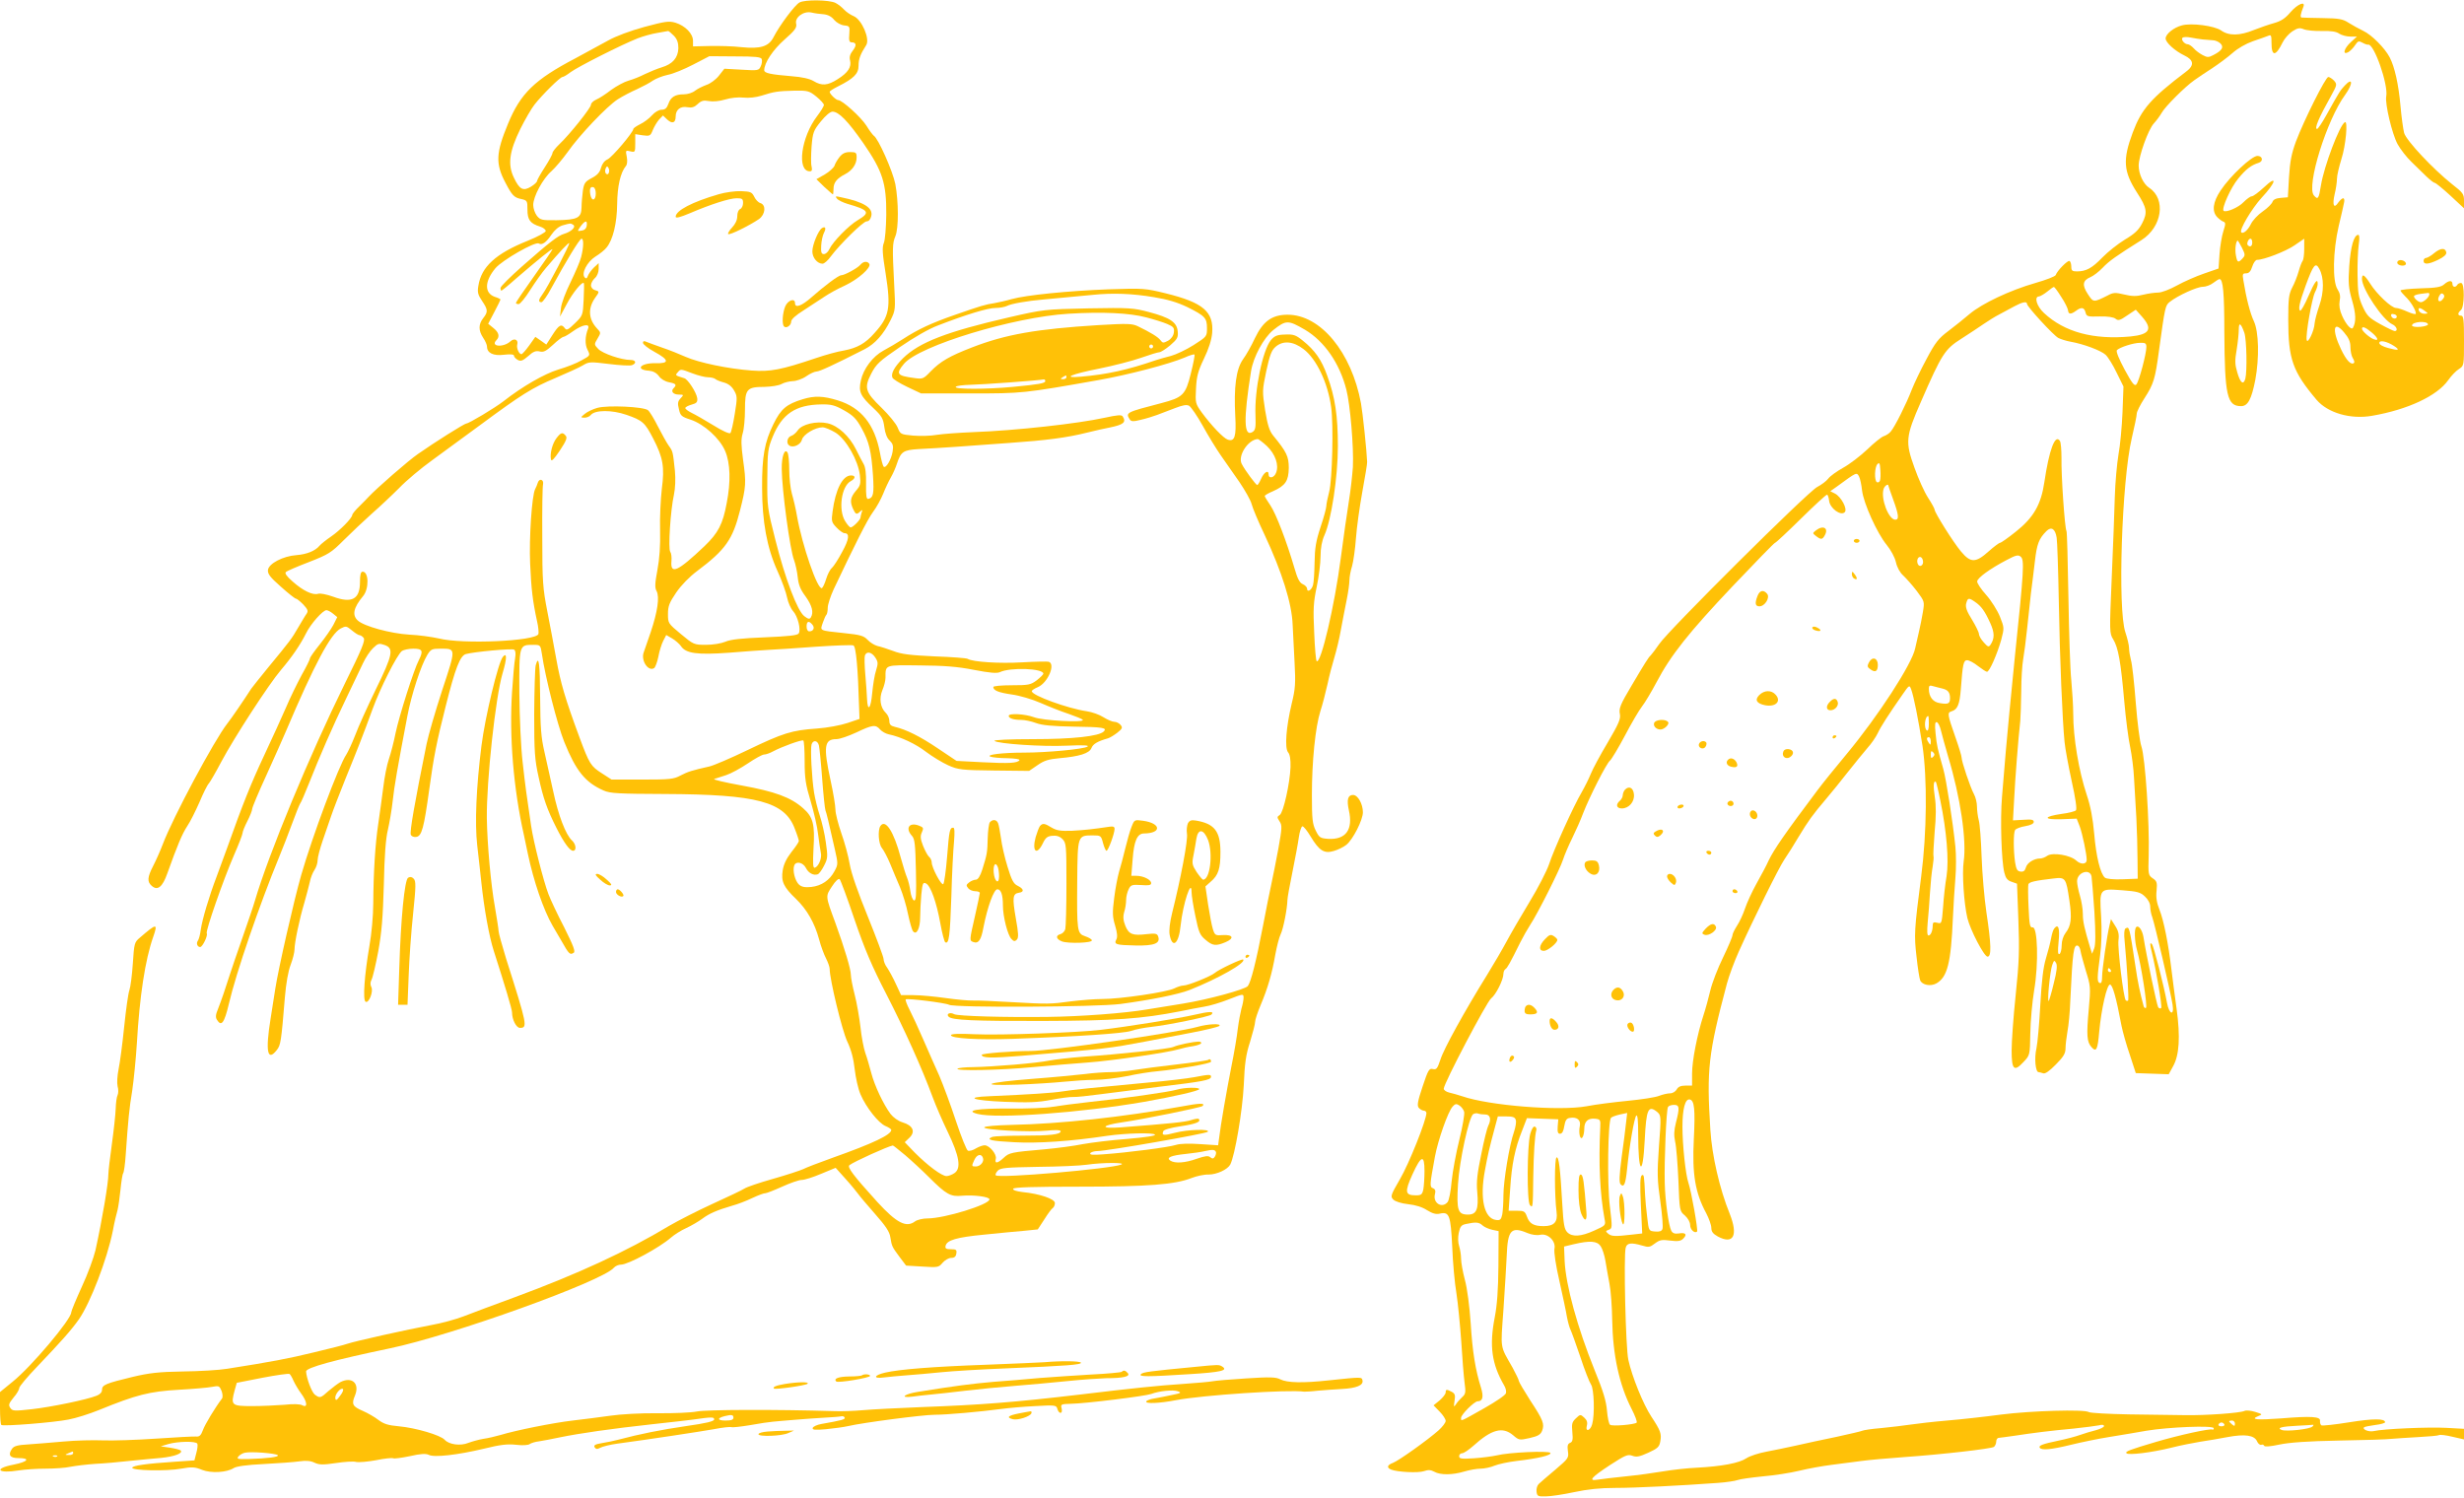 <?xml version="1.0" standalone="no"?>
<!DOCTYPE svg PUBLIC "-//W3C//DTD SVG 20010904//EN"
 "http://www.w3.org/TR/2001/REC-SVG-20010904/DTD/svg10.dtd">
<svg version="1.0" xmlns="http://www.w3.org/2000/svg"
 width="1280pt" height="778pt" viewBox="0 0 1280 778"
 preserveAspectRatio="xMidYMid meet">
<g transform="translate(0,778) scale(0.1,-0.1)"
fill="#ffc107" stroke="none">
<path d="M4153 7767 c-24 -13 -102 -117 -134 -179 -25 -50 -68 -63 -168 -53
-42 5 -115 7 -163 6 l-88 -2 0 29 c0 37 -40 78 -91 94 -35 10 -53 7 -162 -22
-73 -20 -148 -48 -187 -70 -36 -20 -113 -62 -171 -93 -212 -111 -285 -182
-350 -340 -63 -152 -66 -207 -13 -307 34 -65 45 -77 82 -84 31 -7 32 -10 32
-55 0 -53 14 -72 65 -88 17 -5 30 -16 30 -23 0 -7 -42 -30 -94 -51 -165 -66
-241 -135 -256 -234 -6 -33 -2 -47 19 -78 31 -46 32 -57 6 -90 -25 -32 -25
-64 0 -102 11 -16 20 -37 20 -46 0 -33 33 -49 88 -42 35 4 52 2 52 -5 0 -6 9
-16 20 -22 15 -8 25 -5 54 20 26 24 40 29 60 24 20 -5 33 2 69 35 24 23 49 41
54 41 6 0 29 14 51 30 48 34 88 41 77 13 -16 -40 -17 -83 -3 -110 15 -30 15
-30 -31 -55 -25 -15 -80 -36 -121 -48 -72 -22 -187 -88 -285 -165 -44 -34
-179 -115 -192 -115 -10 0 -167 -99 -251 -158 -50 -34 -217 -180 -257 -223 -5
-6 -27 -28 -47 -48 -21 -20 -38 -41 -38 -46 -1 -17 -64 -81 -111 -113 -25 -17
-51 -38 -59 -47 -22 -27 -67 -45 -120 -49 -70 -5 -144 -44 -148 -77 -2 -20 10
-37 67 -87 38 -34 73 -62 78 -62 5 0 22 -14 38 -30 24 -26 27 -34 18 -48 -7
-9 -26 -42 -44 -72 -34 -59 -40 -67 -157 -209 -42 -51 -81 -101 -87 -109 -40
-62 -102 -153 -125 -182 -66 -84 -281 -485 -334 -625 -13 -34 -35 -84 -50
-113 -31 -60 -32 -83 -8 -104 30 -27 56 -7 81 64 53 148 77 205 103 245 16 23
44 80 64 125 19 46 41 90 49 98 7 8 37 60 66 115 65 122 245 400 309 475 57
67 100 130 130 190 24 49 87 120 106 120 6 0 22 -8 34 -18 l22 -18 -20 -40
c-11 -21 -43 -67 -71 -102 -28 -35 -51 -67 -51 -73 0 -5 -19 -44 -43 -86 -23
-43 -60 -118 -81 -168 -21 -49 -73 -162 -114 -250 -68 -145 -111 -252 -192
-480 -16 -44 -41 -111 -55 -150 -39 -102 -75 -224 -82 -275 -3 -25 -10 -50
-15 -57 -10 -13 -3 -33 12 -33 12 0 41 60 34 71 -7 12 86 278 141 405 25 57
45 109 45 116 0 7 11 35 25 62 14 27 25 56 25 63 0 8 33 87 74 176 40 89 86
191 101 227 148 349 233 508 285 535 27 14 30 13 58 -10 17 -14 34 -25 40 -25
5 0 15 -6 21 -14 10 -12 -9 -58 -98 -238 -183 -372 -395 -883 -467 -1128 -7
-25 -36 -110 -64 -190 -28 -80 -57 -165 -65 -190 -21 -67 -46 -140 -63 -183
-12 -28 -13 -43 -5 -55 23 -37 38 -18 62 83 37 160 159 515 262 765 17 41 47
118 66 170 19 52 38 99 42 105 5 5 25 53 46 105 54 137 123 296 195 445 34 72
73 153 86 180 13 28 36 63 52 78 26 25 31 26 60 16 49 -17 43 -50 -47 -233
-43 -89 -91 -195 -106 -236 -16 -41 -37 -86 -46 -100 -39 -57 -177 -427 -234
-625 -38 -132 -119 -488 -135 -592 -5 -32 -16 -101 -24 -153 -28 -173 -17
-228 32 -165 20 25 23 43 42 275 6 71 17 135 30 168 11 29 20 65 20 80 0 34
25 156 51 242 10 36 23 84 28 106 4 23 16 52 25 65 9 13 16 36 16 50 0 15 12
60 26 101 14 40 34 98 44 128 10 30 44 118 75 195 65 160 89 220 140 360 40
110 127 283 153 303 9 6 35 12 59 12 48 0 53 -11 29 -59 -26 -49 -103 -293
-121 -379 -9 -46 -25 -107 -35 -136 -10 -29 -23 -95 -29 -147 -7 -52 -18 -137
-26 -189 -16 -107 -25 -252 -26 -415 0 -60 -9 -159 -20 -220 -26 -151 -35
-280 -20 -289 17 -11 42 54 30 76 -6 12 -6 25 1 38 6 11 22 78 35 148 18 99
24 175 29 347 3 150 10 240 21 284 8 35 20 103 25 150 8 76 26 178 76 440 21
112 71 265 104 319 18 29 24 32 67 32 83 0 83 5 10 -216 -36 -110 -72 -235
-81 -279 -63 -311 -88 -455 -82 -472 4 -8 16 -13 28 -11 29 4 40 45 68 248 23
168 38 244 85 430 50 199 75 263 105 272 44 12 239 30 251 23 7 -5 9 -20 5
-44 -4 -20 -11 -99 -16 -176 -15 -230 7 -501 62 -745 5 -25 14 -67 20 -95 30
-143 81 -292 129 -375 5 -8 25 -43 45 -77 40 -71 45 -75 64 -63 10 6 0 34 -49
132 -35 67 -72 146 -82 173 -25 65 -78 272 -90 355 -23 156 -30 203 -44 330
-9 76 -16 233 -17 359 -1 252 -2 251 73 251 36 0 37 -1 44 -47 17 -119 80
-367 116 -457 61 -151 109 -211 205 -253 34 -15 77 -17 319 -18 478 -2 622
-40 674 -181 12 -30 21 -59 21 -63 0 -5 -17 -31 -39 -58 -26 -34 -40 -63 -45
-95 -9 -57 4 -86 69 -148 57 -55 97 -125 120 -210 9 -35 26 -80 36 -99 10 -20
19 -44 19 -55 0 -54 64 -318 91 -376 21 -44 33 -90 39 -145 5 -44 18 -102 30
-130 29 -68 94 -150 130 -165 17 -7 30 -16 30 -20 0 -25 -91 -69 -308 -146
-67 -24 -135 -50 -150 -58 -15 -7 -85 -30 -155 -50 -71 -20 -139 -43 -150 -51
-12 -8 -86 -43 -165 -79 -79 -36 -180 -88 -225 -114 -221 -133 -479 -252 -802
-371 -104 -38 -224 -83 -265 -99 -41 -16 -118 -37 -170 -46 -125 -23 -397 -84
-435 -97 -16 -6 -95 -26 -175 -45 -131 -32 -221 -49 -450 -85 -41 -7 -145 -13
-230 -14 -126 -2 -175 -8 -260 -28 -141 -34 -160 -42 -160 -67 0 -13 -10 -24
-28 -31 -52 -21 -238 -59 -336 -70 -91 -10 -101 -10 -112 6 -11 15 -9 23 16
54 17 19 30 42 30 50 0 8 42 58 93 111 124 130 176 188 217 246 59 85 146 310
176 459 8 44 20 94 25 110 4 17 11 64 15 105 4 41 10 80 14 85 4 6 10 48 13
95 13 184 18 239 34 335 8 55 19 165 24 245 14 243 43 434 85 553 25 72 18 71
-69 -4 -29 -24 -30 -30 -37 -135 -4 -60 -12 -122 -18 -139 -6 -16 -18 -102
-27 -190 -9 -88 -22 -187 -29 -220 -7 -35 -9 -72 -5 -89 5 -16 4 -36 0 -45 -5
-9 -9 -41 -10 -71 -1 -30 -10 -113 -20 -185 -10 -71 -18 -141 -18 -155 0 -46
-31 -231 -67 -395 -9 -38 -40 -124 -71 -190 -30 -66 -55 -126 -55 -133 0 -36
-206 -281 -304 -360 l-66 -54 0 -83 c0 -46 3 -86 7 -88 13 -8 273 13 348 28
39 7 111 30 160 50 194 79 260 96 415 105 74 4 152 11 172 15 35 7 38 5 49
-21 6 -16 7 -34 2 -40 -35 -46 -89 -135 -99 -164 -10 -27 -18 -35 -36 -33 -13
1 -106 -4 -208 -11 -102 -7 -225 -11 -275 -9 -49 2 -142 0 -205 -6 -63 -6
-146 -12 -184 -15 -53 -3 -73 -8 -83 -22 -23 -32 -12 -49 32 -49 65 0 51 -19
-24 -34 -108 -21 -82 -48 27 -30 32 5 94 9 139 9 45 0 104 4 130 10 26 5 84
12 128 15 44 2 123 9 175 15 52 5 128 13 168 16 68 7 115 24 100 39 -3 3 -28
10 -55 14 l-48 7 40 12 c49 14 142 16 150 2 3 -5 1 -27 -5 -48 l-10 -39 -102
-7 c-150 -10 -218 -20 -221 -31 -3 -15 177 -19 254 -5 56 10 72 9 108 -6 48
-19 129 -14 165 9 13 9 69 17 156 21 74 4 158 10 185 14 35 5 59 3 79 -7 24
-11 42 -12 110 -2 45 7 93 10 106 6 14 -3 60 1 104 9 43 9 83 13 88 10 5 -3
44 2 87 11 57 13 83 14 98 7 27 -15 150 -1 288 32 85 21 122 25 167 20 34 -4
63 -2 70 4 7 5 29 12 48 14 19 3 69 12 110 21 103 21 261 44 480 68 102 11
196 22 210 24 98 14 110 14 110 1 0 -10 -41 -20 -147 -35 -130 -19 -236 -40
-353 -71 -19 -5 -56 -13 -82 -17 -36 -6 -45 -11 -39 -22 7 -10 13 -11 30 -2
11 6 51 16 88 21 172 23 426 62 501 75 45 9 86 13 91 11 5 -3 48 2 97 10 49 9
103 17 119 18 17 2 68 6 115 10 47 4 117 9 155 11 39 2 77 5 85 7 8 2 16 -1
18 -7 3 -9 -14 -14 -122 -33 -22 -4 -41 -13 -44 -20 -3 -11 11 -12 69 -7 41 4
92 11 114 16 76 18 390 59 450 59 64 0 240 16 345 30 36 5 115 12 176 15 106
6 112 5 117 -15 3 -11 10 -20 16 -20 7 0 9 9 6 23 -6 21 -3 23 47 24 75 1 388
40 418 51 42 16 115 23 139 14 20 -7 16 -10 -30 -19 -30 -7 -71 -14 -91 -18
-21 -3 -40 -10 -43 -15 -9 -14 67 -11 155 6 136 26 584 56 665 44 6 0 37 1 70
5 33 3 90 7 126 9 75 4 112 19 107 44 -4 19 -2 19 -173 1 -137 -15 -218 -13
-254 5 -22 12 -54 13 -176 5 -83 -5 -162 -12 -177 -15 -15 -3 -84 -9 -155 -14
-122 -8 -251 -21 -533 -55 -338 -40 -518 -54 -820 -65 -124 -5 -261 -12 -305
-16 -44 -4 -114 -7 -155 -5 -294 9 -662 8 -710 -2 -30 -6 -122 -10 -205 -9
-84 1 -192 -5 -245 -13 -52 -7 -140 -19 -195 -25 -103 -12 -296 -51 -375 -75
-25 -7 -65 -17 -89 -20 -24 -4 -59 -14 -78 -21 -41 -17 -100 -9 -123 16 -21
24 -150 62 -237 70 -56 5 -79 12 -107 33 -19 15 -56 36 -81 47 -54 23 -60 35
-41 80 26 63 -16 101 -77 69 -12 -7 -39 -27 -60 -45 -42 -38 -45 -39 -72 -19
-16 13 -43 85 -45 120 0 20 148 60 435 120 322 67 1106 349 1164 419 8 9 24
16 37 16 37 0 201 89 259 140 17 15 53 38 80 50 28 13 65 35 84 49 36 27 76
44 154 67 27 7 74 25 105 40 32 15 62 26 68 25 6 0 45 15 87 34 42 19 87 35
102 35 14 0 59 14 101 32 l75 31 52 -58 c29 -32 58 -68 66 -79 8 -12 48 -58
87 -103 54 -61 75 -92 79 -120 8 -49 9 -50 48 -103 l34 -45 84 -5 c80 -5 85
-5 105 19 12 14 32 26 45 26 17 0 25 7 27 23 3 19 -1 22 -28 22 -25 0 -31 4
-28 17 6 30 56 45 202 59 77 8 172 17 209 20 l68 7 34 52 c18 29 38 56 44 59
6 4 11 16 11 26 0 21 -78 48 -168 57 -32 4 -51 10 -49 17 3 8 104 11 343 11
358 0 497 11 584 45 26 10 66 19 88 18 43 0 99 26 113 52 24 47 63 276 70 410
5 117 11 161 33 228 14 46 26 92 26 103 0 11 13 50 29 88 36 85 59 163 76 262
8 43 20 90 28 106 13 26 34 131 35 178 0 11 12 77 26 145 14 69 29 149 33 179
4 30 13 56 18 58 6 2 25 -22 43 -52 45 -75 71 -91 121 -76 21 6 50 20 65 32
34 27 86 129 86 169 0 43 -26 90 -51 90 -27 0 -34 -24 -22 -79 23 -101 -15
-154 -107 -149 -41 3 -47 6 -65 43 -17 34 -20 60 -20 185 0 174 18 353 44 435
11 33 27 96 37 140 9 44 26 107 36 140 10 33 26 98 34 145 9 47 22 117 30 155
8 39 14 84 14 100 0 17 6 50 14 75 7 25 16 90 20 145 4 55 19 163 33 240 14
77 26 147 25 155 -2 57 -23 256 -32 305 -49 265 -210 460 -381 460 -81 0 -128
-34 -170 -122 -17 -37 -45 -87 -62 -110 -36 -51 -48 -145 -40 -295 6 -106 -3
-134 -39 -122 -22 7 -85 73 -135 141 -33 46 -34 50 -30 124 3 63 10 90 41 155
25 51 40 99 43 134 9 110 -46 158 -241 206 -106 26 -115 27 -297 21 -211 -8
-429 -30 -504 -51 -27 -8 -68 -17 -90 -21 -47 -7 -67 -13 -205 -61 -121 -42
-192 -75 -270 -126 -30 -19 -75 -46 -100 -59 -56 -30 -105 -95 -118 -156 -13
-58 -3 -80 66 -144 43 -41 50 -53 56 -98 4 -32 14 -58 28 -70 16 -16 20 -27
15 -57 -7 -42 -35 -90 -47 -78 -4 5 -13 38 -19 73 -28 147 -98 234 -219 271
-75 23 -120 25 -182 6 -85 -26 -113 -50 -152 -129 -46 -93 -60 -168 -59 -331
0 -175 25 -312 80 -433 23 -50 45 -112 50 -138 5 -25 19 -57 31 -70 24 -26 42
-96 29 -116 -6 -10 -56 -15 -176 -20 -122 -5 -178 -11 -205 -23 -22 -9 -64
-16 -101 -16 -61 0 -64 1 -130 56 -66 55 -67 56 -67 104 0 41 7 59 43 112 26
38 69 82 108 111 148 111 185 164 223 314 32 126 33 145 16 265 -10 76 -11
106 -2 136 7 22 12 77 12 124 0 107 9 118 101 118 36 1 75 7 89 15 14 8 40 14
58 15 18 0 50 11 70 25 20 14 44 25 54 25 15 0 87 33 250 116 54 28 98 77 135
152 25 51 25 55 18 185 -10 191 -9 213 6 249 18 42 17 181 0 272 -13 66 -89
238 -112 251 -5 4 -23 27 -38 52 -28 44 -126 133 -147 133 -11 0 -44 32 -44
43 0 4 19 16 43 28 82 41 107 66 107 107 0 35 9 60 40 108 20 32 -23 132 -65
150 -17 7 -39 22 -50 34 -11 12 -31 28 -45 35 -32 16 -159 18 -187 2z m125
-61 c22 -2 42 -12 55 -29 13 -15 35 -27 52 -29 29 -3 30 -5 27 -45 -3 -33 0
-43 12 -43 25 0 27 -16 6 -43 -14 -18 -19 -34 -14 -51 8 -34 -10 -63 -64 -97
-53 -34 -83 -36 -126 -10 -20 12 -60 21 -113 25 -109 9 -143 16 -143 31 0 38
45 106 105 159 55 48 65 63 61 82 -9 33 38 68 79 59 16 -4 45 -8 63 -9z m-777
-112 c17 -18 23 -36 23 -65 -2 -50 -30 -82 -87 -99 -23 -7 -62 -23 -87 -35
-25 -13 -63 -28 -85 -34 -22 -6 -62 -28 -90 -48 -27 -21 -62 -44 -77 -50 -16
-7 -28 -19 -28 -27 0 -16 -110 -154 -164 -205 -20 -19 -36 -40 -36 -46 0 -7
-18 -40 -40 -74 -22 -34 -40 -66 -40 -71 0 -6 -14 -19 -32 -30 -40 -24 -59
-15 -88 46 -34 69 -24 138 33 254 25 50 58 107 74 127 40 51 133 143 145 143
5 0 24 11 42 25 36 27 265 143 349 176 29 11 75 24 102 28 28 5 53 9 56 10 3
0 16 -11 30 -25z m456 -121 c3 -8 1 -25 -5 -37 -10 -23 -14 -23 -100 -18 l-89
5 -29 -37 c-16 -20 -45 -41 -64 -47 -19 -7 -46 -20 -59 -30 -13 -11 -39 -19
-58 -19 -46 0 -69 -14 -81 -50 -8 -22 -17 -30 -35 -30 -14 0 -35 -12 -50 -29
-14 -16 -42 -37 -61 -46 -20 -10 -36 -21 -36 -25 0 -17 -110 -147 -134 -158
-16 -7 -28 -23 -34 -44 -6 -23 -19 -38 -48 -53 -34 -18 -40 -26 -46 -65 -3
-25 -7 -64 -7 -87 -1 -55 -20 -65 -129 -67 -77 -1 -85 1 -103 23 -10 13 -19
38 -19 56 0 44 50 137 95 176 20 18 57 62 83 98 62 89 205 239 261 275 25 16
71 40 101 53 30 14 66 33 81 44 15 10 49 24 77 30 28 5 88 30 134 54 l83 43
133 -1 c106 0 135 -3 139 -14z m284 -195 c21 -17 39 -37 39 -43 0 -7 -16 -33
-35 -58 -84 -110 -107 -287 -38 -287 11 0 13 7 9 25 -4 14 -3 61 0 104 6 73
10 83 48 130 25 31 49 51 61 51 33 -1 79 -48 160 -164 100 -145 120 -207 119
-371 -1 -66 -6 -133 -13 -148 -9 -23 -7 -55 10 -160 28 -178 19 -222 -58 -307
-48 -55 -91 -78 -159 -91 -33 -5 -97 -23 -144 -39 -184 -62 -238 -72 -335 -65
-123 9 -275 41 -343 71 -31 14 -86 36 -122 48 -36 13 -73 26 -82 30 -12 6 -18
4 -18 -5 0 -8 27 -29 60 -47 77 -42 79 -61 5 -59 -78 2 -108 -34 -33 -39 21
-2 38 -11 51 -28 10 -15 32 -28 53 -32 36 -7 41 -13 23 -31 -16 -16 -2 -33 28
-33 25 0 26 -1 8 -20 -14 -15 -16 -26 -8 -56 7 -33 13 -39 60 -54 70 -23 152
-97 180 -163 27 -63 30 -160 8 -271 -20 -109 -44 -155 -116 -224 -138 -131
-177 -149 -171 -78 2 21 -1 43 -6 49 -12 14 1 217 19 297 7 34 9 80 5 125 -11
101 -10 99 -33 131 -11 16 -36 61 -56 100 -19 38 -42 76 -51 83 -22 18 -209
27 -263 12 -22 -6 -52 -20 -65 -31 -23 -19 -23 -19 -2 -20 12 0 27 6 33 14 22
27 110 27 185 1 84 -29 96 -40 139 -123 52 -100 60 -149 45 -262 -6 -52 -11
-149 -9 -215 2 -80 -3 -149 -14 -207 -13 -69 -14 -92 -4 -109 16 -31 5 -107
-31 -214 -17 -49 -34 -98 -37 -107 -13 -42 25 -98 55 -79 6 4 16 30 22 59 5
29 17 66 25 82 l16 31 31 -18 c17 -10 37 -28 45 -39 25 -39 85 -47 250 -35 81
7 175 13 208 15 33 1 142 9 241 16 100 7 189 10 197 7 14 -5 24 -118 30 -327
l2 -55 -62 -21 c-36 -12 -104 -25 -160 -29 -130 -9 -175 -23 -360 -112 -87
-42 -176 -80 -198 -85 -89 -20 -112 -27 -150 -47 -35 -19 -56 -21 -199 -21
l-159 0 -48 31 c-60 38 -67 49 -119 189 -74 200 -98 282 -120 405 -12 66 -33
179 -47 250 -23 118 -26 153 -26 385 -1 140 1 264 4 274 5 25 -19 33 -27 9 -3
-10 -9 -25 -14 -34 -17 -32 -32 -254 -26 -388 6 -133 13 -193 36 -299 7 -29 9
-59 7 -66 -14 -37 -395 -54 -517 -23 -36 8 -105 18 -155 20 -96 6 -233 43
-266 73 -31 28 -23 67 27 127 32 38 30 127 -2 127 -10 0 -14 -15 -14 -54 0
-89 -42 -112 -139 -76 -34 12 -68 19 -79 15 -28 -8 -78 16 -132 64 -30 26 -42
43 -35 49 6 6 60 29 120 52 102 40 115 48 181 114 39 39 104 100 144 136 41
36 105 96 143 134 37 39 115 104 172 145 57 42 168 123 247 181 219 162 274
196 393 246 61 26 125 55 143 66 31 19 38 19 136 7 56 -7 110 -10 119 -6 26
10 20 27 -8 27 -47 0 -144 33 -167 57 -22 23 -22 24 -4 54 18 30 18 31 -2 52
-45 48 -49 104 -11 159 24 33 24 34 -1 41 -11 3 -20 14 -20 25 0 10 9 27 20
37 12 10 20 31 20 48 l0 30 -25 -23 c-13 -13 -27 -32 -31 -43 -4 -13 -9 -16
-16 -9 -20 20 11 81 55 109 23 14 49 35 58 47 33 40 54 126 55 226 1 92 17
163 45 197 7 7 9 27 5 48 -7 34 -6 35 18 29 25 -6 26 -5 26 41 l0 48 39 -6
c37 -5 40 -3 52 27 7 17 21 41 32 54 l21 22 22 -21 c26 -24 44 -18 44 16 0 35
25 55 61 48 23 -4 36 0 53 16 19 18 31 21 58 16 21 -4 55 -1 85 8 29 9 69 13
95 10 28 -3 65 1 94 10 65 21 86 24 172 26 68 1 76 -1 113 -31z m-1078 -395
c-3 -9 -9 -11 -15 -5 -5 5 -6 17 -2 26 5 13 9 14 14 5 5 -7 6 -19 3 -26z m-68
-108 c0 -37 -21 -43 -28 -8 -6 32 0 46 16 40 7 -2 12 -16 12 -32z m-47 -167
c-2 -15 -11 -24 -27 -26 -23 -4 -23 -4 -5 22 24 32 36 33 32 4z m-70 4 c16
-11 -11 -36 -48 -47 -31 -9 -75 -43 -217 -168 -62 -55 -113 -105 -113 -113 0
-8 2 -14 5 -14 2 0 37 28 76 63 109 94 189 159 189 152 0 -3 -43 -66 -95 -139
-52 -73 -95 -136 -95 -140 0 -3 6 -6 14 -6 8 0 35 33 60 73 25 39 62 92 83
116 75 88 116 131 120 128 5 -5 -115 -235 -139 -266 -21 -28 -23 -41 -5 -41 6
0 30 33 51 73 74 136 147 257 157 257 12 0 11 -45 -2 -95 -5 -22 -31 -81 -55
-131 -25 -50 -48 -111 -50 -135 l-5 -44 35 65 c31 59 81 120 89 109 2 -2 1
-41 -1 -86 -4 -82 -5 -83 -46 -123 -35 -34 -43 -38 -52 -25 -18 24 -30 18 -64
-35 l-32 -50 -28 20 -29 20 -32 -45 c-18 -25 -36 -45 -40 -45 -13 0 -27 32
-22 50 7 25 -15 35 -35 17 -37 -34 -107 -28 -73 6 18 18 13 40 -16 63 l-27 22
32 61 c18 34 32 63 32 65 0 2 -13 9 -30 14 -55 20 -53 81 4 149 36 42 207 140
225 128 17 -10 39 6 65 45 17 25 38 43 58 49 43 12 41 12 56 3z m3017 -376
c69 -11 122 -27 172 -51 93 -46 103 -57 103 -110 0 -43 -1 -44 -70 -88 -38
-24 -91 -49 -117 -56 -26 -7 -61 -16 -78 -22 -148 -51 -253 -74 -390 -86 -101
-9 -52 13 95 42 74 15 172 40 217 56 45 16 88 29 95 29 8 0 33 16 57 36 37 32
42 41 39 72 -4 48 -40 72 -150 101 -79 21 -99 23 -314 19 -227 -5 -231 -5
-414 -47 -321 -74 -464 -129 -549 -212 -45 -45 -64 -80 -55 -101 2 -7 37 -29
77 -48 l72 -34 255 0 c271 0 275 0 670 70 152 27 362 82 443 116 26 12 50 19
52 16 3 -2 -6 -47 -19 -99 -27 -110 -41 -124 -152 -153 -184 -48 -188 -49
-165 -85 7 -11 18 -12 57 -2 27 6 65 18 84 25 19 7 61 23 92 35 41 16 62 20
75 13 10 -6 42 -52 71 -104 28 -51 71 -121 94 -154 24 -34 67 -96 97 -139 29
-43 58 -94 63 -114 5 -20 35 -92 68 -161 89 -190 141 -355 145 -465 2 -38 6
-127 10 -196 6 -109 4 -138 -15 -215 -29 -122 -37 -229 -19 -252 10 -11 14
-37 13 -77 -3 -84 -37 -237 -56 -249 -14 -9 -15 -12 -1 -33 14 -21 13 -34 -6
-141 -12 -64 -28 -146 -36 -182 -8 -36 -28 -135 -44 -220 -36 -188 -63 -293
-79 -313 -16 -18 -207 -70 -337 -91 -55 -9 -138 -22 -185 -30 -117 -20 -347
-37 -515 -39 -226 -3 -468 4 -488 14 -21 12 -44 2 -29 -13 18 -18 128 -23 492
-22 371 1 511 11 710 50 41 9 98 19 125 24 28 4 85 21 128 38 76 30 77 30 77
8 0 -11 -5 -37 -11 -56 -5 -19 -14 -66 -19 -105 -4 -38 -19 -126 -33 -195 -25
-127 -56 -304 -64 -373 l-5 -37 -92 6 c-58 4 -105 3 -127 -4 -36 -12 -251 -40
-378 -49 -54 -4 -72 -3 -67 6 4 6 21 11 37 11 49 0 563 90 573 100 16 16 -106
12 -170 -5 -61 -16 -70 -14 -61 8 3 8 37 18 91 26 79 12 107 23 93 38 -3 3
-21 0 -39 -6 -30 -10 -106 -18 -367 -38 -107 -8 -103 10 6 26 112 16 412 77
420 85 16 16 -13 16 -113 -3 -298 -54 -626 -90 -879 -95 -81 -2 -140 -7 -142
-13 -5 -13 231 -26 325 -17 47 5 72 3 72 -3 0 -17 -54 -23 -200 -23 -76 0
-145 -3 -154 -6 -38 -15 -8 -22 112 -28 121 -7 297 5 482 33 96 14 244 18 250
6 3 -6 -53 -14 -145 -22 -82 -6 -186 -19 -230 -27 -44 -9 -134 -21 -200 -27
-172 -15 -182 -17 -211 -44 -32 -30 -48 -32 -41 -5 6 23 -33 70 -58 70 -10 0
-29 -7 -45 -16 -15 -10 -34 -15 -42 -12 -7 3 -35 73 -62 154 -27 82 -66 187
-86 234 -21 47 -59 132 -84 190 -25 58 -57 127 -71 154 -14 27 -23 52 -20 54
7 7 206 -18 225 -28 30 -16 764 -12 890 4 157 21 302 50 360 73 149 59 295
142 278 158 -5 6 -128 -52 -148 -70 -20 -17 -138 -65 -162 -65 -11 0 -32 -7
-48 -15 -37 -19 -279 -55 -373 -55 -40 0 -112 -6 -162 -12 -109 -15 -120 -15
-315 -4 -85 5 -173 9 -195 8 -22 -1 -86 5 -143 13 -56 8 -131 15 -167 15 l-64
0 -27 58 c-14 31 -35 69 -45 84 -11 14 -19 35 -19 46 0 10 -37 109 -81 218
-51 125 -87 227 -95 275 -7 42 -27 115 -44 162 -16 47 -30 101 -30 120 0 20
-11 87 -25 151 -39 179 -33 216 30 216 17 0 63 16 104 35 84 40 100 42 123 15
10 -11 30 -22 45 -25 62 -13 141 -50 195 -92 32 -24 83 -55 114 -69 52 -23 68
-25 238 -27 l182 -2 44 30 c34 24 58 31 114 36 103 9 155 25 166 53 8 21 32
35 85 50 11 3 33 17 50 30 25 20 28 26 16 40 -7 9 -22 16 -32 16 -11 0 -36 11
-57 24 -20 13 -59 27 -87 31 -97 14 -285 82 -285 104 0 5 14 14 31 21 52 22
94 120 57 132 -7 2 -69 1 -138 -3 -117 -7 -257 2 -283 18 -6 4 -83 10 -172 13
-126 6 -172 11 -215 28 -30 11 -67 23 -82 26 -15 4 -38 18 -51 32 -20 21 -36
26 -123 35 -131 14 -124 11 -110 53 7 20 15 39 19 42 4 4 7 21 7 37 0 16 14
59 31 96 109 230 175 362 204 401 19 25 42 68 53 95 11 28 29 66 40 85 11 19
25 51 31 70 21 64 33 72 113 77 40 2 129 7 198 12 69 5 193 14 275 20 187 13
297 27 400 53 44 11 98 23 120 27 72 15 87 27 67 58 -6 9 -28 7 -92 -7 -141
-31 -464 -67 -685 -75 -71 -3 -156 -9 -188 -14 -32 -6 -88 -7 -124 -4 -64 6
-66 7 -80 42 -8 20 -46 66 -83 102 -86 83 -92 104 -54 178 26 50 42 65 149
138 71 49 151 95 197 112 147 57 259 91 299 91 22 0 49 5 61 11 20 11 105 26
188 33 104 10 189 18 255 24 105 11 209 7 320 -12z m-40 -105 c39 -10 87 -25
108 -34 33 -14 38 -20 35 -44 -2 -17 -13 -33 -30 -43 -25 -13 -28 -13 -40 3
-13 17 -51 40 -117 72 -29 14 -53 15 -205 6 -321 -20 -482 -48 -657 -116 -116
-45 -163 -72 -214 -124 -38 -40 -42 -41 -85 -35 -91 12 -98 21 -54 74 79 94
570 243 854 260 178 11 319 4 405 -19z m824 -64 c101 -60 180 -174 215 -311
20 -77 39 -300 34 -402 -3 -43 -12 -124 -21 -179 -9 -55 -28 -188 -42 -295
-32 -247 -103 -549 -125 -535 -4 2 -10 69 -13 148 -6 123 -4 158 13 238 11 52
20 123 20 159 0 43 7 80 20 109 36 79 70 303 70 462 0 159 -14 255 -56 369
-29 81 -63 130 -127 181 -36 29 -48 33 -92 31 -41 -1 -54 -7 -73 -29 -43 -53
-86 -261 -80 -392 2 -62 0 -75 -15 -85 -46 -29 -48 65 -8 316 12 74 65 172
115 213 67 53 77 53 165 2z m-7 -101 c67 -51 126 -175 143 -301 13 -90 6 -378
-10 -439 -8 -31 -15 -65 -15 -75 0 -10 -13 -59 -30 -109 -24 -73 -30 -110 -31
-184 -1 -51 -4 -104 -8 -117 -7 -27 -31 -41 -31 -19 0 7 -10 18 -22 23 -17 7
-28 29 -44 85 -40 136 -95 281 -125 325 -16 23 -29 45 -29 48 0 4 19 15 43 25
65 29 81 54 82 121 0 59 -11 83 -81 168 -20 25 -29 54 -42 132 -15 97 -15 103
6 203 18 82 27 108 48 126 39 34 91 30 146 -12z m-782 14 c0 -5 -4 -10 -10
-10 -5 0 -10 5 -10 10 0 6 5 10 10 10 6 0 10 -4 10 -10z m-2392 -140 c29 -11
65 -20 80 -20 15 0 32 -4 38 -9 5 -5 25 -13 44 -18 23 -6 41 -20 53 -41 17
-29 18 -37 4 -122 -8 -50 -18 -95 -23 -100 -5 -5 -43 12 -89 41 -44 27 -95 56
-112 64 -18 9 -33 20 -33 25 0 5 15 13 33 18 26 7 31 13 29 33 -4 30 -48 98
-67 104 -49 15 -48 15 -35 30 16 19 15 19 78 -5z m1942 -20 c0 -5 -8 -10 -17
-10 -15 0 -16 2 -3 10 19 12 20 12 20 0z m-110 -20 c0 -11 -32 -17 -169 -30
-136 -13 -304 -13 -296 0 3 6 39 10 78 11 58 1 350 22 380 28 4 0 7 -3 7 -9z
m-1045 -152 c48 -27 64 -44 91 -93 39 -71 50 -117 59 -245 6 -95 2 -115 -24
-122 -10 -2 -13 14 -12 77 1 55 -3 88 -13 105 -8 14 -26 48 -39 75 -34 69 -94
124 -148 136 -58 13 -134 -5 -155 -37 -9 -13 -24 -26 -35 -29 -20 -7 -26 -40
-8 -50 20 -13 59 5 65 31 7 27 68 64 107 64 13 0 43 -13 68 -28 55 -35 117
-144 126 -221 5 -44 3 -54 -21 -81 -29 -35 -32 -56 -14 -95 13 -28 18 -30 37
-12 11 10 13 9 7 -6 -3 -10 -6 -22 -6 -26 0 -11 -39 -51 -51 -51 -5 0 -18 15
-29 33 -36 59 -19 181 29 207 26 14 27 30 2 30 -44 0 -81 -73 -96 -188 -7 -50
-5 -56 21 -83 15 -16 34 -29 41 -29 28 0 24 -32 -12 -97 -20 -38 -44 -75 -53
-83 -10 -8 -23 -34 -30 -57 -7 -23 -17 -45 -22 -48 -22 -14 -103 222 -130 375
-6 36 -18 87 -26 114 -8 27 -14 84 -14 125 0 42 -4 82 -9 90 -15 24 -31 -21
-30 -86 1 -109 43 -421 64 -473 7 -19 16 -59 19 -88 4 -40 14 -65 41 -101 34
-48 43 -83 27 -109 -7 -10 -14 -8 -34 7 -36 28 -99 194 -150 396 -42 165 -43
174 -42 320 1 139 3 155 28 216 49 119 119 166 252 168 52 1 71 -4 119 -31z
m2196 -185 c44 -42 64 -99 48 -139 -10 -27 -39 -33 -39 -8 0 25 -24 11 -39
-24 -8 -18 -17 -32 -20 -32 -7 1 -63 76 -80 109 -23 41 31 126 82 130 4 1 26
-16 48 -36z m-2361 -928 c14 -16 6 -35 -16 -35 -8 0 -14 10 -14 25 0 28 12 32
30 10z m327 -171 c15 -23 15 -31 4 -67 -8 -23 -16 -76 -20 -117 -7 -82 -24
-101 -27 -30 -1 25 -5 82 -9 127 -4 45 -5 89 -2 98 9 23 35 18 54 -11z m512
-64 c83 -16 119 -19 135 -12 54 26 226 20 226 -8 0 -4 -15 -19 -34 -34 -32
-24 -43 -26 -130 -26 -53 0 -96 -4 -96 -9 0 -18 27 -29 96 -39 39 -5 107 -25
150 -44 43 -19 109 -45 146 -57 37 -13 70 -26 73 -31 9 -15 -208 -4 -254 14
-46 17 -131 22 -131 7 0 -13 26 -21 65 -21 18 0 52 -7 76 -16 32 -12 84 -17
197 -19 151 -2 175 -6 156 -25 -25 -25 -160 -40 -367 -40 -122 0 -207 -4 -201
-9 16 -15 248 -31 375 -25 89 4 119 2 108 -5 -20 -13 -211 -31 -329 -31 -113
0 -201 -11 -175 -21 11 -4 51 -8 88 -8 38 -1 66 -5 63 -10 -10 -16 -55 -18
-192 -11 l-135 7 -97 65 c-92 62 -164 98 -224 112 -21 5 -28 12 -28 31 0 13
-8 32 -19 42 -28 27 -35 75 -17 118 9 21 16 49 16 64 0 69 -6 66 178 64 126
-1 195 -6 281 -23z m-879 -475 c0 -88 5 -121 31 -207 17 -57 35 -134 39 -173
5 -38 11 -81 14 -95 7 -27 -11 -71 -31 -78 -10 -3 -11 20 -7 100 8 124 -2 164
-54 209 -64 57 -147 87 -318 118 -88 16 -152 31 -144 34 8 3 36 12 62 20 25 8
76 36 113 61 37 25 75 46 84 46 9 0 30 7 46 16 47 25 149 62 158 57 4 -2 7
-51 7 -108z m74 83 c3 -13 11 -90 17 -173 6 -82 14 -157 17 -165 6 -15 16 -57
49 -203 17 -75 17 -78 -2 -113 -25 -47 -67 -76 -121 -82 -33 -3 -49 0 -63 12
-21 19 -35 74 -25 100 9 24 46 16 61 -14 13 -26 40 -40 61 -32 7 2 22 23 33
45 19 37 20 46 9 121 -6 45 -21 108 -32 141 -11 33 -24 86 -29 117 -12 76 -20
228 -13 251 8 24 31 21 38 -5z m185 -905 c53 -155 91 -244 166 -389 95 -185
185 -385 240 -534 15 -41 50 -122 78 -180 61 -126 71 -189 36 -214 -13 -9 -32
-16 -42 -16 -25 0 -98 55 -165 122 l-52 54 24 23 c33 31 19 64 -35 80 -23 7
-48 25 -63 44 -37 50 -83 147 -100 213 -9 33 -22 80 -31 104 -8 23 -20 84 -25
134 -6 50 -19 126 -30 168 -11 43 -20 89 -20 104 0 28 -32 136 -81 271 -52
141 -51 136 -17 188 18 28 34 43 40 37 5 -5 40 -99 77 -209z m264 -1225 c34
-29 89 -80 122 -113 91 -91 113 -103 173 -97 60 5 142 -5 142 -19 0 -27 -233
-99 -322 -99 -24 0 -53 -7 -64 -15 -46 -35 -96 -9 -196 100 -124 137 -159 182
-145 192 23 18 200 98 225 102 2 1 31 -23 65 -51z m1614 16 c1 -5 -1 -15 -6
-23 -7 -11 -13 -12 -24 -3 -10 9 -26 7 -70 -8 -61 -22 -113 -25 -137 -10 -24
16 3 27 79 35 37 4 82 10 101 15 40 9 52 8 57 -6z m-1211 -29 c8 -20 -13 -45
-37 -45 -22 0 -23 1 -7 35 13 28 36 33 44 10z m719 -35 c-51 -22 -636 -73
-652 -56 -4 3 1 14 10 24 15 15 43 17 210 20 106 1 219 6 252 11 82 12 206 12
180 1z m-4300 -1124 c8 -17 25 -46 39 -65 32 -43 36 -77 7 -62 -12 7 -48 8
-92 3 -41 -3 -117 -7 -169 -7 -108 0 -112 4 -91 82 l11 39 132 26 c73 14 137
23 142 20 4 -2 14 -19 21 -36z m242 -77 c-17 -24 -23 -27 -25 -14 -4 19 26 57
39 49 5 -3 -1 -19 -14 -35z m2043 -114 c0 -11 -11 -15 -42 -15 -42 0 -44 13
-3 23 36 9 45 7 45 -8z m-3430 -185 c0 -5 -10 -10 -22 -9 -22 0 -22 1 -3 9 11
5 21 9 23 9 1 1 2 -3 2 -9z m1063 -10 c10 -9 -55 -17 -152 -20 -57 -1 -63 0
-52 14 7 8 22 17 34 19 31 7 160 -3 170 -13z m-1146 -6 c-3 -3 -12 -4 -19 -1
-8 3 -5 6 6 6 11 1 17 -2 13 -5z"/>
<path d="M4361 6964 c-11 -14 -23 -34 -26 -45 -4 -10 -26 -31 -50 -45 l-44
-25 41 -40 c23 -21 43 -39 45 -39 1 0 3 13 3 29 0 32 17 54 60 76 37 19 60 52
60 87 0 25 -3 28 -34 28 -25 0 -40 -7 -55 -26z"/>
<path d="M3734 6771 c-138 -40 -224 -85 -224 -117 0 -9 23 -3 73 18 110 47
207 78 244 78 29 0 33 -3 33 -25 0 -14 -7 -28 -15 -31 -9 -4 -15 -19 -15 -37
0 -20 -10 -41 -27 -59 -14 -15 -24 -31 -20 -34 7 -7 110 44 160 78 33 24 38
73 7 83 -11 3 -25 18 -32 33 -12 24 -19 27 -68 29 -30 1 -82 -6 -116 -16z"/>
<path d="M4348 6748 c6 -8 31 -20 54 -27 112 -32 121 -45 55 -84 -48 -28 -131
-113 -149 -152 -6 -14 -19 -25 -28 -25 -13 0 -16 9 -14 44 1 25 8 54 14 66 13
24 8 36 -10 25 -19 -12 -50 -87 -50 -121 0 -33 26 -64 53 -64 9 0 28 17 43 38
47 63 168 182 186 182 11 0 20 10 24 27 11 43 -39 74 -156 98 -30 7 -33 6 -22
-7z"/>
<path d="M4469 6404 c-14 -17 -82 -54 -99 -54 -14 0 -87 -55 -155 -115 -51
-45 -85 -57 -85 -30 0 28 -37 16 -51 -17 -14 -34 -18 -93 -6 -104 11 -12 37 5
37 25 0 12 23 33 68 61 37 24 85 55 107 70 22 15 69 41 105 57 68 32 137 93
126 112 -10 16 -31 14 -47 -5z"/>
<path d="M2891 5504 c-21 -27 -35 -79 -29 -110 2 -14 15 -1 46 45 33 50 40 67
31 77 -16 20 -25 18 -48 -12z"/>
<path d="M5142 3508 c-5 -7 -10 -44 -11 -83 -2 -75 -3 -82 -28 -162 -11 -35
-23 -53 -33 -53 -9 0 -25 -6 -35 -14 -16 -12 -17 -16 -6 -30 7 -9 24 -16 37
-16 13 0 24 -4 24 -9 0 -4 -11 -58 -25 -119 -30 -131 -29 -128 -9 -136 27 -10
41 10 53 77 21 107 54 197 72 197 19 0 29 -28 29 -85 0 -57 25 -154 44 -173
12 -13 18 -14 28 -4 10 10 9 33 -5 111 -19 109 -16 128 16 133 29 4 26 20 -6
36 -22 10 -32 30 -53 99 -15 48 -30 114 -34 148 -5 33 -11 68 -15 78 -8 20
-28 22 -43 5z m42 -234 c3 -9 6 -29 6 -46 0 -46 -24 -29 -28 20 -3 41 10 57
22 26z"/>
<path d="M5878 3484 c-9 -22 -23 -73 -33 -114 -10 -41 -24 -95 -32 -120 -7
-25 -19 -85 -25 -135 -10 -77 -9 -98 5 -144 11 -37 13 -60 6 -72 -13 -25 -3
-29 100 -31 98 -2 131 11 117 48 -5 14 -15 16 -59 11 -73 -9 -93 -1 -111 43
-11 28 -13 47 -6 72 6 18 10 46 10 63 0 16 6 41 13 55 11 23 18 25 65 22 40
-3 52 -1 52 10 0 18 -41 38 -77 38 l-26 0 7 87 c7 95 24 133 59 133 93 1 89
53 -5 66 -45 6 -45 6 -60 -32z"/>
<path d="M6171 3503 c-5 -11 -8 -36 -5 -54 6 -33 -32 -232 -77 -412 -12 -49
-17 -91 -13 -113 14 -75 48 -48 57 47 12 114 57 250 57 174 0 -17 9 -73 20
-125 17 -83 23 -98 52 -122 37 -32 54 -34 104 -13 47 20 40 40 -13 37 -39 -3
-42 -1 -52 30 -6 18 -17 76 -25 128 l-14 95 28 25 c39 33 50 67 50 153 0 108
-31 148 -127 164 -24 4 -33 1 -42 -14z m105 -88 c26 -71 10 -205 -26 -205 -4
0 -19 18 -34 40 -23 36 -25 44 -16 87 5 26 12 65 15 86 9 54 38 51 61 -8z"/>
<path d="M4573 3488 c-14 -23 -9 -92 8 -113 9 -11 29 -48 43 -82 14 -35 38
-91 52 -124 14 -34 33 -96 41 -138 9 -42 20 -82 26 -89 18 -23 37 15 37 72 0
28 3 81 6 118 6 61 9 66 25 58 24 -13 54 -97 74 -208 9 -51 21 -94 25 -97 20
-12 25 31 32 235 3 118 10 248 14 288 4 49 3 72 -4 72 -18 0 -21 -12 -32 -151
-6 -74 -15 -138 -20 -142 -9 -10 -60 85 -60 113 0 9 -6 23 -14 29 -7 6 -21 32
-31 57 -14 36 -15 51 -6 70 10 22 8 26 -16 35 -50 19 -72 -14 -35 -54 14 -16
17 -44 20 -179 3 -129 1 -159 -10 -156 -7 3 -16 24 -19 49 -3 24 -11 55 -17
69 -6 14 -21 61 -33 105 -36 136 -80 203 -106 163z"/>
<path d="M5402 3488 c-5 -7 -15 -33 -22 -57 -20 -74 5 -98 37 -33 14 30 24 38
50 40 22 2 38 -3 52 -17 20 -20 21 -32 21 -233 0 -117 -3 -223 -6 -235 -3 -11
-14 -23 -25 -26 -27 -7 -23 -26 8 -38 33 -12 159 -8 155 6 -1 6 -17 15 -35 21
-42 14 -43 26 -41 288 2 237 2 236 81 236 41 0 43 -1 53 -40 6 -22 14 -40 18
-40 9 0 42 90 42 114 0 11 -7 14 -27 11 -87 -13 -125 -17 -193 -21 -60 -2 -80
1 -106 16 -37 23 -48 25 -62 8z"/>
<path d="M6470 2809 c0 -5 5 -7 10 -4 6 3 10 8 10 11 0 2 -4 4 -10 4 -5 0 -10
-5 -10 -11z"/>
<path d="M6205 2508 c-82 -19 -350 -62 -485 -78 -124 -15 -527 -29 -657 -23
-83 4 -123 2 -123 -5 0 -17 141 -25 319 -19 342 12 576 28 616 41 22 8 69 17
105 21 86 9 303 54 313 64 18 18 -11 17 -88 -1z"/>
<path d="M6220 2445 c-106 -30 -764 -125 -865 -125 -99 0 -255 -13 -255 -20 0
-17 50 -18 208 -5 446 37 456 39 642 74 58 11 166 32 240 46 74 14 139 30 144
35 14 14 -59 11 -114 -5z"/>
<path d="M6160 2359 c-25 -5 -54 -13 -65 -18 -21 -10 -268 -37 -470 -51 -66
-5 -145 -14 -175 -20 -62 -13 -287 -32 -397 -34 -39 0 -75 -4 -79 -8 -13 -13
224 -8 391 8 88 8 216 19 285 24 126 9 418 52 474 69 17 5 50 13 74 16 23 4
42 11 42 16 0 11 -18 10 -80 -2z"/>
<path d="M6277 2274 c-3 -3 -77 -14 -164 -24 -87 -10 -187 -23 -223 -29 -36
-6 -90 -11 -120 -11 -30 0 -91 -4 -135 -10 -44 -5 -167 -17 -274 -25 -241 -19
-287 -37 -76 -30 83 3 191 10 240 15 50 5 123 10 163 10 40 0 114 9 165 19 50
11 124 23 163 26 104 10 275 40 275 49 1 11 -7 17 -14 10z"/>
<path d="M6205 2184 c-38 -7 -146 -20 -240 -28 -300 -28 -389 -37 -445 -46
-50 -8 -172 -16 -380 -25 -132 -5 -89 -22 77 -29 127 -5 175 -3 243 10 47 9
99 16 115 15 17 -1 80 6 140 14 61 8 202 26 315 40 218 26 259 34 261 50 1 14
-8 14 -86 -1z"/>
<path d="M6113 2119 c-40 -12 -278 -46 -453 -64 -74 -8 -161 -20 -192 -25 -32
-6 -132 -10 -222 -9 -167 1 -237 -10 -168 -28 101 -26 539 6 867 63 157 28
285 57 285 66 0 10 -76 9 -117 -3z"/>
<path d="M11898 7716 c-27 -32 -49 -46 -85 -56 -26 -7 -74 -24 -105 -36 -73
-30 -130 -31 -170 -2 -35 24 -154 40 -204 26 -42 -11 -84 -45 -84 -68 0 -21
49 -65 97 -88 49 -23 53 -51 12 -82 -186 -141 -234 -196 -280 -319 -53 -142
-48 -202 22 -311 52 -80 56 -104 27 -160 -18 -35 -38 -54 -90 -85 -36 -22 -89
-64 -117 -93 -53 -55 -84 -72 -132 -72 -24 0 -29 4 -29 24 0 14 -4 27 -9 30
-9 6 -65 -51 -72 -73 -3 -7 -49 -25 -105 -41 -133 -38 -278 -107 -342 -161
-28 -24 -78 -64 -111 -89 -51 -38 -68 -60 -113 -145 -30 -55 -64 -127 -77
-160 -27 -71 -88 -193 -109 -217 -8 -10 -24 -20 -36 -24 -11 -3 -50 -34 -86
-69 -36 -34 -92 -77 -125 -95 -32 -18 -68 -43 -78 -57 -10 -13 -36 -32 -57
-43 -48 -24 -774 -746 -820 -815 -19 -27 -39 -54 -45 -60 -11 -9 -32 -43 -97
-153 -62 -104 -69 -123 -63 -152 5 -24 -6 -50 -63 -147 -39 -65 -78 -138 -88
-163 -10 -25 -31 -67 -47 -95 -42 -71 -145 -298 -170 -375 -12 -35 -57 -123
-101 -195 -43 -71 -97 -164 -119 -205 -22 -41 -68 -120 -102 -175 -116 -187
-225 -384 -242 -439 -16 -48 -21 -54 -39 -50 -20 5 -25 -4 -54 -91 -26 -77
-29 -99 -20 -110 7 -8 19 -15 26 -15 8 0 14 -6 14 -12 0 -37 -91 -265 -137
-343 -49 -85 -51 -91 -35 -107 10 -10 41 -20 77 -24 38 -4 74 -15 98 -31 28
-17 46 -23 67 -18 49 11 56 -8 64 -172 3 -81 13 -191 22 -243 8 -52 19 -165
25 -250 5 -85 13 -181 17 -212 7 -51 6 -60 -12 -76 -12 -11 -27 -28 -33 -38
-11 -16 -12 -14 -7 18 5 30 2 38 -14 47 -27 14 -32 14 -32 -3 0 -8 -14 -26
-31 -41 l-32 -26 32 -33 c17 -17 31 -39 31 -48 0 -9 -17 -31 -37 -49 -55 -49
-206 -157 -237 -169 -30 -11 -34 -25 -9 -35 34 -13 141 -18 170 -8 22 8 36 7
54 -3 32 -18 95 -17 155 1 27 8 65 15 85 15 20 0 53 7 74 16 20 8 71 19 113
24 113 13 183 30 176 42 -8 12 -215 3 -279 -13 -22 -5 -75 -12 -117 -15 -66
-4 -78 -3 -78 11 0 8 7 15 15 15 9 0 34 17 58 38 95 86 152 102 207 56 30 -26
33 -27 86 -15 44 10 57 18 65 38 13 35 6 55 -62 158 -32 50 -59 96 -59 101 0
6 -15 36 -32 68 -67 118 -63 92 -48 301 7 105 15 231 17 280 5 135 23 155 108
119 22 -9 49 -13 66 -9 40 9 83 -33 74 -73 -3 -17 7 -86 26 -168 17 -76 35
-160 39 -186 5 -26 13 -55 18 -65 5 -10 28 -73 51 -141 22 -68 48 -133 56
-145 16 -22 20 -157 6 -206 -9 -34 -36 -42 -28 -9 5 18 1 30 -13 43 -20 18
-21 18 -44 -4 -20 -19 -22 -29 -18 -71 4 -40 1 -51 -12 -56 -12 -5 -15 -15
-11 -43 5 -35 3 -38 -65 -96 -39 -33 -78 -66 -86 -74 -8 -7 -14 -25 -12 -40 3
-24 7 -26 48 -25 25 0 91 10 147 22 70 15 136 22 215 22 104 0 341 12 532 26
43 3 90 10 103 15 13 5 72 13 131 19 59 5 143 18 188 29 45 11 121 25 170 31
49 6 118 15 154 20 36 5 135 14 220 20 200 14 451 43 468 53 6 5 12 17 12 28
0 10 6 19 13 19 6 1 44 5 82 11 99 15 184 26 305 37 58 6 118 14 133 17 17 5
27 3 27 -4 0 -5 -19 -15 -42 -21 -24 -6 -61 -17 -83 -25 -22 -8 -71 -21 -110
-29 -86 -18 -106 -26 -99 -37 9 -15 60 -10 162 15 53 13 144 32 202 41 58 9
143 24 190 32 113 19 350 29 350 13 0 -6 -3 -9 -7 -7 -11 7 -171 -28 -293 -64
-135 -40 -163 -50 -153 -59 11 -11 132 4 233 29 47 12 114 25 150 31 36 5 99
16 141 24 91 17 140 10 154 -22 5 -12 15 -20 22 -18 6 3 13 0 15 -5 2 -6 32
-4 78 6 52 11 147 18 310 21 129 2 253 6 275 9 22 2 84 6 137 9 54 3 102 7
107 10 5 4 37 0 70 -8 l61 -14 0 27 0 28 -92 5 c-91 5 -328 -5 -378 -17 -25
-5 -60 9 -49 20 4 3 29 8 58 12 28 3 51 10 51 14 0 20 -60 20 -186 0 -74 -12
-139 -19 -145 -16 -5 4 -8 14 -7 23 4 23 -46 26 -204 13 -124 -9 -161 -6 -117
12 23 9 23 10 -16 22 -22 7 -47 9 -55 5 -23 -11 -203 -24 -310 -22 -52 1 -183
3 -290 4 -107 2 -201 7 -209 12 -23 15 -300 7 -456 -13 -82 -11 -208 -25 -280
-31 -71 -6 -157 -16 -190 -21 -33 -5 -101 -13 -151 -18 -50 -4 -95 -11 -100
-14 -6 -3 -66 -17 -135 -32 -68 -14 -162 -34 -209 -45 -47 -10 -116 -25 -155
-32 -38 -7 -85 -22 -103 -34 -37 -25 -127 -42 -257 -49 -49 -2 -128 -11 -175
-19 -47 -8 -134 -20 -195 -26 -60 -6 -125 -14 -144 -17 -53 -9 -36 11 63 76
79 51 92 57 116 48 21 -8 37 -5 83 16 48 22 57 30 62 59 7 39 2 55 -47 129
-42 64 -100 207 -119 294 -14 61 -25 538 -14 582 6 26 28 29 86 12 33 -10 40
-9 66 11 24 18 35 21 79 15 40 -5 55 -3 68 10 22 22 13 33 -23 27 -21 -3 -32
1 -39 14 -14 27 -32 156 -34 249 -3 111 8 381 17 394 3 6 17 11 31 11 29 0 30
-15 10 -93 -10 -40 -11 -65 -4 -98 6 -24 13 -115 17 -202 6 -157 6 -159 34
-182 16 -15 27 -34 27 -50 0 -23 24 -45 36 -33 6 6 -30 210 -45 253 -15 44
-31 197 -31 291 0 93 14 147 38 142 24 -5 29 -49 21 -208 -9 -180 7 -277 65
-384 14 -27 26 -61 26 -75 0 -20 9 -31 34 -45 81 -43 106 5 62 117 -53 130
-93 305 -101 437 -20 314 -11 395 86 760 11 41 39 116 61 165 76 169 209 438
237 479 16 23 50 77 76 121 50 82 67 107 145 199 25 29 74 90 110 136 36 45
81 101 101 124 20 22 44 57 53 76 16 35 57 98 128 200 36 52 37 53 46 29 13
-34 37 -154 59 -294 25 -168 23 -451 -7 -680 -36 -277 -37 -303 -24 -415 6
-58 15 -113 19 -123 10 -24 54 -33 84 -16 57 32 76 105 86 342 3 67 9 160 13
207 4 47 4 119 0 160 -13 128 -48 353 -63 405 -30 106 -34 122 -40 184 -5 49
-3 62 7 59 7 -3 16 -22 21 -44 5 -21 22 -82 37 -134 64 -211 97 -436 81 -545
-9 -63 1 -216 19 -294 15 -62 87 -201 105 -201 21 0 19 64 -6 230 -11 74 -22
205 -25 290 -3 85 -9 171 -15 190 -5 19 -9 51 -9 70 0 19 -7 49 -16 65 -19 35
-64 169 -64 190 0 8 -14 54 -31 102 -44 126 -44 130 -20 138 30 9 41 36 47
113 10 134 14 152 33 152 10 0 35 -13 56 -30 21 -16 42 -30 47 -30 13 0 53 92
74 166 16 62 16 63 -7 121 -13 32 -45 83 -71 112 -27 30 -48 62 -47 70 0 18
66 66 152 111 49 26 61 29 74 18 20 -16 17 -68 -31 -528 -19 -190 -40 -406
-46 -480 -6 -74 -15 -182 -20 -240 -10 -116 -3 -334 12 -393 7 -29 16 -41 38
-48 l28 -10 7 -187 c6 -158 4 -219 -14 -392 -12 -113 -21 -242 -21 -288 0
-100 13 -112 62 -59 33 35 33 35 35 148 1 63 10 164 20 224 24 140 18 332 -8
327 -14 -2 -17 13 -21 105 -3 60 -3 113 -1 119 4 12 35 19 130 30 63 8 66 3
83 -114 14 -93 9 -132 -20 -169 -12 -16 -20 -41 -20 -64 0 -21 -5 -41 -11 -45
-9 -5 -10 12 -5 64 7 69 -1 95 -22 69 -6 -6 -13 -30 -17 -52 -4 -22 -16 -69
-27 -105 -14 -46 -22 -117 -29 -240 -5 -96 -14 -198 -20 -226 -12 -52 -5 -124
11 -124 4 0 15 -3 24 -6 10 -4 33 12 66 46 40 40 50 58 50 84 0 18 5 58 10 87
6 30 13 104 15 164 12 252 17 289 39 282 6 -2 12 -14 14 -28 2 -13 15 -60 28
-104 24 -77 25 -85 15 -195 -13 -140 -10 -173 14 -200 25 -28 32 -14 40 80 11
119 40 245 56 245 13 0 32 -65 60 -215 6 -30 25 -98 43 -150 l31 -95 85 -3 86
-3 23 42 c32 57 38 153 18 298 -9 64 -21 157 -27 206 -16 134 -40 254 -62 309
-14 35 -19 64 -15 99 4 43 1 50 -20 64 -23 16 -24 20 -21 117 5 169 -18 511
-38 569 -8 22 -21 123 -29 225 -8 103 -19 203 -25 222 -5 19 -10 47 -10 63 0
15 -9 52 -19 82 -41 118 -19 787 33 1008 14 60 26 117 26 128 0 10 18 46 40
80 48 74 56 102 75 244 32 233 33 238 57 257 42 33 141 78 171 78 16 0 40 9
54 20 14 11 29 20 33 20 18 0 25 -69 25 -275 2 -330 14 -385 87 -385 35 0 54
35 74 137 21 114 18 248 -7 303 -20 42 -40 120 -55 213 -6 33 -4 37 14 37 15
0 24 10 32 35 6 19 17 35 25 35 35 0 149 44 194 75 l51 35 0 -53 c0 -29 -4
-57 -8 -62 -5 -6 -14 -30 -21 -55 -7 -25 -22 -63 -34 -85 -17 -34 -20 -58 -20
-165 0 -206 23 -270 147 -417 58 -68 176 -103 289 -83 185 32 337 103 395 185
16 23 41 49 56 58 26 17 26 18 26 147 0 109 -2 130 -15 130 -19 0 -19 14 -1
29 19 16 20 141 1 141 -8 0 -17 -4 -20 -10 -9 -15 -25 -12 -25 5 0 20 -19 19
-43 -2 -15 -14 -41 -19 -123 -21 -57 -2 -104 -7 -104 -11 0 -4 12 -18 26 -32
26 -24 54 -70 54 -88 0 -6 -19 -1 -42 9 -24 11 -51 20 -61 20 -24 0 -100 72
-134 126 -30 47 -43 55 -43 25 0 -52 108 -214 158 -236 22 -10 31 -35 12 -35
-5 0 -39 16 -75 36 -59 33 -69 43 -92 93 -21 47 -25 72 -26 161 -1 58 2 129 6
158 5 33 4 52 -2 52 -23 0 -40 -62 -47 -161 -6 -89 -4 -115 15 -181 20 -69 21
-111 4 -141 -8 -14 -36 17 -56 62 -13 29 -17 54 -13 77 5 24 2 41 -11 61 -27
41 -24 199 6 328 13 55 26 110 28 123 3 12 1 22 -5 22 -5 0 -16 -10 -25 -22
-23 -35 -32 -14 -19 43 7 28 12 64 12 80 0 17 11 63 23 102 23 70 35 203 18
192 -28 -16 -108 -229 -124 -327 -11 -71 -16 -78 -37 -53 -40 48 67 393 163
523 41 57 40 93 -2 48 -23 -24 -28 -32 -96 -154 -22 -40 -44 -72 -48 -72 -16
0 8 57 73 173 31 56 31 59 15 78 -10 10 -23 19 -30 19 -14 0 -126 -224 -168
-335 -23 -63 -31 -103 -36 -185 l-6 -105 -37 -3 c-25 -2 -39 -9 -43 -21 -3 -9
-25 -32 -50 -49 -25 -17 -53 -47 -62 -66 -15 -31 -40 -53 -50 -43 -12 12 55
124 106 180 76 81 84 122 11 53 -27 -25 -55 -46 -63 -46 -7 0 -26 -14 -42 -30
-26 -28 -92 -56 -104 -45 -11 12 37 120 76 167 40 49 67 70 106 82 26 8 21 36
-6 36 -30 0 -142 -105 -191 -179 -41 -61 -47 -110 -17 -140 10 -10 25 -21 32
-23 11 -4 11 -12 -1 -49 -8 -24 -17 -78 -20 -119 l-5 -75 -75 -26 c-41 -14
-105 -42 -141 -62 -38 -21 -80 -37 -98 -37 -18 0 -53 -5 -77 -11 -35 -9 -58
-9 -99 1 -46 11 -57 11 -86 -5 -74 -37 -74 -37 -103 7 -31 47 -27 71 13 88 15
6 44 28 64 49 33 35 70 61 202 144 107 68 128 213 40 271 -31 20 -55 72 -55
116 0 49 50 188 79 219 14 15 32 40 40 54 17 32 122 137 171 171 19 14 62 42
94 63 32 21 79 56 104 78 27 24 69 48 106 61 33 11 69 24 79 28 15 7 17 2 17
-37 0 -72 22 -71 58 3 9 19 32 45 50 57 28 18 38 20 60 11 15 -6 57 -10 95 -9
47 1 74 -3 89 -14 13 -8 38 -15 57 -15 l35 0 -32 -29 c-36 -33 -45 -69 -13
-52 10 6 26 22 35 36 15 22 19 24 39 13 12 -7 25 -11 29 -10 30 8 106 -209 94
-269 -7 -38 30 -194 59 -248 15 -27 47 -68 72 -92 24 -24 60 -59 78 -76 19
-18 38 -33 43 -33 5 0 42 -30 81 -66 l71 -66 0 39 c0 35 -5 42 -63 87 -99 79
-236 225 -248 265 -5 20 -14 83 -19 141 -10 112 -30 202 -56 252 -25 48 -93
117 -138 138 -23 11 -57 30 -76 42 -29 19 -50 23 -135 24 -55 1 -104 2 -109 3
-8 1 -5 19 9 54 14 34 -29 17 -67 -27z m-455 -141 c15 -1 38 -3 51 -4 14 0 32
-8 41 -17 19 -19 8 -37 -37 -60 -24 -13 -32 -13 -56 0 -15 8 -36 23 -46 35
-11 12 -25 21 -31 21 -17 0 -37 25 -27 34 4 4 23 5 42 1 19 -4 47 -8 63 -10z
m257 -1055 c0 -19 -11 -26 -23 -14 -8 8 3 34 14 34 5 0 9 -9 9 -20z m-53 -28
c17 -35 17 -39 2 -55 -22 -24 -27 -22 -34 17 -6 30 0 76 10 76 1 0 11 -17 22
-38z m402 -110 c24 -45 24 -118 0 -188 -13 -38 -24 -80 -25 -94 -2 -39 -36
-109 -41 -87 -7 26 27 217 43 249 8 15 14 34 14 43 0 33 -16 11 -49 -65 -19
-44 -38 -77 -42 -74 -11 7 -4 41 28 129 41 112 52 125 72 87z m-1341 -145 c19
-28 34 -60 35 -69 2 -22 15 -22 41 -3 28 21 43 19 50 -8 5 -21 10 -23 73 -21
44 1 73 -4 83 -12 13 -11 23 -9 60 17 l45 30 33 -37 c56 -64 39 -92 -60 -102
-192 -18 -343 22 -450 122 -38 35 -53 86 -25 86 6 1 26 12 42 25 17 14 32 25
35 24 3 0 20 -23 38 -52z m1912 14 c0 -14 -29 -41 -44 -41 -13 0 -36 20 -36
31 0 4 15 10 33 12 17 2 35 5 40 5 4 1 7 -2 7 -7z m70 -25 c-17 -22 -32 -9
-19 16 8 14 14 17 22 9 7 -7 6 -15 -3 -25z m-2160 -25 c0 -14 139 -165 163
-177 12 -6 40 -15 62 -19 69 -12 159 -46 183 -68 13 -12 39 -54 58 -94 l35
-71 -5 -134 c-3 -73 -12 -172 -21 -220 -8 -48 -17 -147 -19 -220 -2 -73 -9
-262 -16 -420 -12 -282 -12 -288 8 -320 26 -43 39 -115 57 -320 8 -92 22 -200
31 -240 8 -40 18 -113 20 -163 3 -49 8 -142 12 -205 3 -63 6 -160 6 -215 l1
-100 -78 -3 c-46 -2 -84 2 -92 8 -24 20 -46 110 -56 228 -7 80 -19 144 -39
203 -41 124 -70 295 -70 421 0 40 -5 118 -10 173 -6 55 -12 250 -15 433 -3
184 -7 338 -10 343 -9 13 -28 292 -26 379 0 41 -3 81 -8 89 -25 39 -56 -46
-81 -214 -17 -116 -56 -184 -148 -257 -40 -32 -77 -58 -82 -58 -5 0 -32 -20
-60 -45 -67 -60 -93 -60 -143 0 -39 46 -137 202 -137 217 0 5 -15 33 -34 62
-19 29 -51 100 -71 157 -48 133 -46 160 34 342 109 250 124 273 211 328 41 26
93 61 115 76 22 15 58 38 80 49 22 12 58 31 80 43 41 22 65 27 65 12z m2066
-36 c19 -14 19 -14 -2 -15 -12 0 -24 7 -28 15 -7 19 5 19 30 0z m-145 -30 c-1
-15 -24 -12 -29 3 -3 9 2 13 12 10 10 -1 17 -7 17 -13z m162 -40 c1 -5 -17
-11 -40 -13 -24 -2 -43 1 -43 7 0 20 79 26 83 6z m-954 -44 c12 -36 15 -200 5
-239 -10 -34 -26 -22 -42 34 -12 40 -13 61 -3 117 6 37 11 84 11 104 0 42 11
35 29 -16z m551 -74 c0 -20 5 -46 12 -57 7 -10 10 -22 7 -25 -15 -14 -40 12
-68 71 -49 102 -39 153 16 87 24 -28 33 -48 33 -76z m109 77 c34 -28 41 -47
14 -37 -22 7 -63 43 -63 55 0 15 18 8 49 -18z m117 -71 c34 -22 25 -26 -30
-11 -27 7 -46 18 -46 26 0 17 39 9 76 -15z m-1286 -6 c0 -35 -38 -178 -52
-194 -9 -11 -21 3 -61 77 -29 54 -46 95 -40 101 15 15 86 38 121 38 27 1 32
-3 32 -22z m-1384 -694 c-3 -8 -10 -11 -16 -8 -14 9 -12 79 3 94 10 10 13 4
15 -30 2 -23 1 -48 -2 -56z m-108 20 c5 -10 12 -42 15 -71 8 -67 78 -222 128
-283 22 -27 42 -64 48 -90 6 -27 21 -54 38 -69 15 -14 47 -50 70 -80 41 -55
41 -55 32 -110 -5 -30 -14 -75 -20 -100 -6 -25 -15 -65 -20 -88 -16 -81 -193
-353 -355 -548 -59 -71 -128 -156 -153 -190 -167 -222 -225 -306 -253 -364
-11 -25 -40 -79 -63 -120 -23 -41 -50 -100 -60 -130 -10 -30 -29 -71 -42 -90
-12 -19 -23 -41 -23 -48 0 -8 -22 -60 -49 -116 -27 -55 -57 -132 -66 -171 -9
-38 -25 -97 -36 -130 -32 -98 -59 -236 -59 -302 l0 -63 -35 0 c-24 0 -37 -6
-45 -20 -6 -11 -21 -20 -34 -20 -13 0 -39 -6 -57 -13 -19 -8 -92 -19 -164 -26
-71 -7 -167 -19 -212 -28 -142 -26 -507 3 -648 52 -22 7 -52 16 -67 19 -16 4
-28 13 -28 20 0 27 223 451 246 469 25 19 64 97 64 128 0 10 5 21 10 24 10 6
23 29 78 140 14 28 37 68 51 90 37 55 156 291 171 340 7 22 28 72 47 110 19
39 45 97 57 130 33 85 121 259 140 274 8 7 43 65 77 129 34 65 74 133 89 152
15 19 49 76 75 125 74 141 168 259 397 501 117 123 215 224 219 224 4 0 64 56
134 125 70 69 131 125 136 125 4 0 9 -14 11 -32 4 -38 60 -80 81 -59 16 16
-19 81 -51 97 l-24 12 34 24 c105 77 103 76 116 51z m152 -47 c0 -1 11 -34 25
-72 29 -79 31 -104 11 -104 -35 0 -77 110 -61 160 5 16 25 30 25 16z m874
-270 c3 -17 8 -164 11 -326 5 -301 19 -627 30 -735 3 -33 20 -124 37 -203 20
-89 28 -146 22 -152 -5 -5 -38 -14 -72 -18 -98 -14 -100 -31 -4 -28 l80 3 16
-41 c14 -39 36 -143 36 -173 0 -24 -30 -26 -54 -4 -31 29 -123 44 -151 25 -11
-8 -27 -14 -37 -14 -32 0 -68 -23 -74 -47 -5 -17 -12 -23 -28 -21 -17 2 -22
12 -28 48 -9 63 -9 153 0 168 5 7 28 16 53 20 29 5 44 13 44 22 0 12 -12 14
-54 11 l-54 -3 6 108 c5 104 22 323 32 409 2 22 4 92 5 155 0 63 5 138 10 165
5 28 14 97 20 155 6 58 15 141 20 185 6 44 15 121 21 170 10 89 21 117 60 156
25 25 46 12 53 -35z m-694 -127 c0 -10 -7 -19 -15 -19 -15 0 -21 31 -9 43 11
10 24 -3 24 -24z m270 -206 c32 -22 50 -46 79 -110 23 -51 23 -80 1 -113 -9
-13 -14 -11 -35 13 -14 15 -25 35 -25 44 0 8 -16 41 -36 74 -27 43 -35 65 -30
84 8 30 13 31 46 8z m-170 -450 c29 -7 40 -20 40 -50 0 -29 -10 -33 -52 -26
-37 5 -58 33 -58 75 0 16 4 19 23 13 12 -3 33 -9 47 -12z m-70 -184 c0 -24 -4
-38 -10 -34 -17 10 -11 75 7 75 2 0 3 -18 3 -41z m10 -91 c0 -19 -2 -20 -10
-8 -13 19 -13 30 0 30 6 0 10 -10 10 -22z m12 -80 c-9 -9 -12 -7 -12 12 0 19
3 21 12 12 9 -9 9 -15 0 -24z m38 -229 c32 -155 45 -307 32 -391 -7 -40 -15
-112 -18 -160 -7 -86 -7 -88 -30 -82 -19 5 -24 2 -24 -14 0 -28 -10 -52 -22
-52 -7 0 -8 23 -4 68 4 37 9 107 12 156 3 49 9 109 14 135 4 25 6 49 4 53 -2
3 1 60 6 125 8 82 8 137 1 182 -9 57 -7 90 6 78 2 -3 13 -47 23 -98z m785
-391 c2 -13 9 -96 15 -185 7 -117 6 -171 -1 -190 l-11 -28 -8 25 c-33 110 -40
142 -40 182 0 25 -7 67 -15 94 -8 27 -15 61 -15 76 0 45 65 68 75 26z m278
-106 c17 -16 27 -36 27 -53 0 -15 5 -40 11 -55 12 -33 95 -388 105 -453 10
-61 -18 -52 -29 10 -16 88 -69 294 -78 304 -11 12 -12 1 0 -45 23 -95 54 -280
48 -287 -5 -4 -12 -2 -16 5 -7 12 -61 268 -76 363 -6 37 -26 65 -38 52 -11
-10 -8 -74 4 -118 22 -77 56 -296 47 -301 -4 -3 -10 1 -12 8 -19 70 -31 127
-42 203 -33 215 -32 213 -53 201 -6 -4 -8 -30 -4 -64 13 -140 23 -305 18 -310
-3 -3 -8 -2 -12 1 -12 12 -43 271 -38 312 4 30 0 49 -17 75 l-22 35 -7 -30
c-13 -51 -39 -232 -39 -270 0 -25 -4 -35 -12 -32 -15 5 -14 28 2 147 7 52 9
129 5 198 -9 147 -10 146 109 137 79 -6 95 -10 119 -33z m-474 -450 c-11 -48
-24 -89 -26 -92 -10 -9 7 158 18 187 9 25 11 26 20 10 7 -12 4 -43 -12 -105z
m296 68 c3 -5 1 -10 -4 -10 -6 0 -11 5 -11 10 0 6 2 10 4 10 3 0 8 -4 11 -10z
m-3359 -736 c3 -12 -8 -77 -25 -145 -17 -68 -35 -166 -40 -216 -4 -51 -14
-100 -21 -108 -29 -35 -77 -5 -66 40 5 18 2 27 -10 32 -18 7 -17 16 10 163 16
87 68 235 92 261 13 15 20 16 35 6 11 -7 22 -22 25 -33z m1003 -1 c20 -18 21
-21 9 -178 -10 -141 -9 -175 7 -287 10 -69 15 -134 11 -143 -4 -11 -15 -15
-38 -13 -33 3 -33 3 -41 73 -5 39 -10 90 -11 115 -5 104 -6 111 -17 104 -9 -5
-10 -48 -5 -154 l7 -148 -53 -6 c-87 -10 -107 -10 -124 5 -14 12 -14 14 3 20
19 7 19 11 6 121 -15 119 -10 445 6 461 5 5 25 12 46 17 l38 8 -6 -51 c-3 -29
-13 -110 -23 -180 -12 -94 -14 -131 -5 -140 17 -17 25 -1 33 76 12 124 38 271
48 281 7 7 10 -26 10 -96 0 -207 24 -229 34 -31 8 161 18 184 65 146z m-893
-13 c26 0 32 -26 15 -59 -5 -9 -22 -75 -36 -147 -21 -100 -26 -144 -21 -196 8
-90 -3 -118 -48 -118 -53 0 -60 22 -52 158 7 120 57 350 79 364 7 4 18 6 25 3
8 -3 25 -5 38 -5z m158 -28 c4 -10 -1 -38 -9 -62 -24 -67 -55 -256 -55 -330 0
-37 -3 -82 -6 -99 -6 -27 -11 -32 -32 -29 -62 7 -86 111 -58 258 15 81 20 105
53 228 l14 52 44 0 c34 0 45 -4 49 -18z m333 -31 c-8 -37 2 -78 14 -59 5 7 9
27 9 44 0 39 20 56 57 52 26 -3 28 -6 26 -43 -9 -193 -2 -342 22 -476 7 -35 7
-35 -53 -62 -70 -32 -115 -34 -140 -9 -16 16 -20 42 -26 143 -11 193 -18 250
-30 246 -11 -4 -11 -197 0 -283 7 -52 -12 -74 -67 -74 -52 0 -74 13 -87 50
-10 27 -15 30 -53 30 l-42 0 8 113 c8 128 25 211 62 303 l25 65 82 -3 81 -3
-3 -37 c-2 -29 1 -38 12 -38 11 0 18 13 22 39 5 30 12 41 28 43 37 7 59 -10
53 -41z m-807 -235 c0 -35 -3 -78 -6 -95 -6 -27 -11 -31 -39 -31 -56 0 -59 17
-18 108 46 101 63 106 63 18z m301 -282 c10 -9 33 -19 51 -23 l33 -7 -1 -180
c-1 -126 -7 -205 -19 -267 -29 -149 -16 -243 49 -355 8 -13 12 -31 9 -40 -2
-10 -53 -44 -111 -77 -131 -74 -122 -70 -122 -51 0 17 68 85 86 86 26 0 32 22
18 69 -30 95 -45 190 -54 336 -6 88 -18 181 -30 225 -11 41 -20 91 -20 111 0
20 -5 49 -10 65 -6 18 -7 46 -2 69 7 33 13 41 37 46 51 11 68 10 86 -7z m614
-108 c9 -13 20 -47 25 -77 5 -30 14 -83 21 -119 7 -36 13 -119 14 -185 3 -186
37 -340 101 -465 18 -35 30 -67 26 -71 -11 -10 -126 -20 -138 -11 -6 4 -13 37
-16 73 -4 50 -20 103 -64 210 -90 223 -150 442 -156 568 l-3 75 50 12 c85 20
122 17 140 -10z m3295 -922 c0 -14 -3 -14 -15 -4 -8 7 -15 14 -15 16 0 2 7 4
15 4 8 0 15 -7 15 -16z m-55 -4 c3 -5 -3 -10 -15 -10 -12 0 -18 5 -15 10 3 6
10 10 15 10 5 0 12 -4 15 -10z m458 -11 c-14 -14 -134 -27 -160 -18 -28 11 0
18 82 22 39 2 74 4 80 5 5 1 4 -3 -2 -9z"/>
<path d="M9434 5025 c-19 -15 -19 -15 0 -30 26 -20 33 -19 46 5 20 37 -9 53
-46 25z"/>
<path d="M9630 4970 c0 -5 7 -10 15 -10 8 0 15 5 15 10 0 6 -7 10 -15 10 -8 0
-15 -4 -15 -10z"/>
<path d="M9620 4798 c0 -9 5 -20 11 -23 17 -11 20 0 4 21 -13 17 -14 17 -15 2z"/>
<path d="M9130 4684 c-15 -38 -12 -54 10 -54 28 0 56 45 40 65 -19 23 -39 18
-50 -11z"/>
<path d="M9415 4521 c-3 -5 4 -13 16 -16 28 -9 36 1 10 14 -12 7 -22 7 -26 2z"/>
<path d="M9709 4339 c-10 -19 -9 -25 7 -36 26 -19 39 -11 39 23 0 36 -29 45
-46 13z"/>
<path d="M9139 4169 c-25 -25 -14 -44 31 -53 55 -10 85 21 54 55 -22 25 -59
24 -85 -2z"/>
<path d="M9506 4134 c-22 -21 -20 -44 3 -44 24 0 45 25 37 45 -7 19 -21 19
-40 -1z"/>
<path d="M8593 4024 c-6 -16 11 -34 33 -34 19 0 47 27 40 38 -11 18 -66 15
-73 -4z"/>
<path d="M9520 3949 c0 -5 5 -7 10 -4 6 3 10 8 10 11 0 2 -4 4 -10 4 -5 0 -10
-5 -10 -11z"/>
<path d="M8826 3915 c-7 -20 23 -33 34 -14 5 7 6 17 4 21 -9 13 -32 9 -38 -7z"/>
<path d="M9264 3875 c-10 -24 12 -42 34 -29 24 16 21 38 -6 42 -13 2 -25 -3
-28 -13z"/>
<path d="M8977 3833 c-14 -13 -6 -31 15 -36 30 -8 40 1 28 24 -11 19 -31 25
-43 12z"/>
<path d="M8442 3678 c-6 -6 -12 -20 -12 -29 0 -9 -7 -22 -15 -29 -23 -19 -18
-40 10 -40 37 0 67 35 63 73 -3 34 -25 46 -46 25z"/>
<path d="M8975 3611 c-7 -12 12 -24 25 -16 11 7 4 25 -10 25 -5 0 -11 -4 -15
-9z"/>
<path d="M8715 3590 c-3 -5 1 -10 9 -10 8 0 18 5 21 10 3 6 -1 10 -9 10 -8 0
-18 -4 -21 -10z"/>
<path d="M9090 3551 c0 -21 26 -36 36 -20 9 15 -3 39 -21 39 -8 0 -15 -9 -15
-19z"/>
<path d="M8600 3460 c-12 -7 -12 -12 -3 -21 9 -9 16 -9 28 1 29 24 9 42 -25
20z"/>
<path d="M8865 3350 c3 -5 10 -10 16 -10 5 0 9 5 9 10 0 6 -7 10 -16 10 -8 0
-12 -4 -9 -10z"/>
<path d="M8235 3300 c-10 -16 3 -44 26 -58 30 -19 54 5 45 42 -5 21 -13 26
-36 26 -16 0 -32 -5 -35 -10z"/>
<path d="M8660 3227 c0 -8 9 -22 20 -32 18 -16 20 -16 26 -1 7 19 -12 46 -32
46 -8 0 -14 -6 -14 -13z"/>
<path d="M9000 3150 c0 -5 7 -10 16 -10 8 0 12 5 9 10 -3 6 -10 10 -16 10 -5
0 -9 -4 -9 -10z"/>
<path d="M8860 2955 c-20 -22 -21 -25 -6 -31 22 -9 67 22 60 41 -9 22 -27 18
-54 -10z"/>
<path d="M8026 2901 c-32 -33 -34 -61 -6 -61 20 0 70 41 70 57 0 5 -8 13 -19
20 -16 10 -23 7 -45 -16z"/>
<path d="M8382 2638 c-19 -19 -14 -46 9 -53 31 -10 55 16 40 44 -13 24 -31 27
-49 9z"/>
<path d="M7927 2553 c-4 -3 -7 -15 -7 -25 0 -13 8 -18 28 -18 38 0 46 9 25 32
-17 19 -35 23 -46 11z"/>
<path d="M8050 2476 c0 -25 12 -46 25 -46 23 0 28 20 9 41 -20 23 -34 25 -34
5z"/>
<path d="M8455 2460 c-7 -12 12 -40 27 -40 13 0 6 43 -9 47 -6 2 -14 -1 -18
-7z"/>
<path d="M7844 2285 c-9 -22 1 -29 15 -11 8 10 9 16 1 21 -5 3 -13 -1 -16 -10z"/>
<path d="M8180 2250 c0 -19 3 -21 12 -12 9 9 9 15 0 24 -9 9 -12 7 -12 -12z"/>
<path d="M8415 1567 c-9 -22 2 -123 15 -146 12 -20 12 115 0 144 -7 19 -8 19
-15 2z"/>
<path d="M7949 1888 c-16 -61 -18 -353 -1 -369 15 -16 15 -14 17 146 2 121 8
218 16 244 2 7 -1 15 -8 18 -7 3 -17 -13 -24 -39z"/>
<path d="M8200 1596 c0 -55 6 -100 15 -123 18 -42 30 -37 26 10 -12 158 -17
191 -28 195 -10 3 -13 -18 -13 -82z"/>
<path d="M12645 6465 c-16 -14 -36 -25 -42 -25 -7 0 -13 -7 -13 -15 0 -21 26
-19 77 6 29 14 43 27 41 38 -5 25 -30 23 -63 -4z"/>
<path d="M12457 6424 c-11 -11 3 -24 24 -24 12 0 19 5 17 13 -5 14 -31 21 -41
11z"/>
<path d="M2612 4367 c-24 -29 -92 -311 -111 -462 -27 -215 -35 -401 -22 -516
7 -63 17 -148 21 -189 15 -143 41 -285 65 -360 57 -177 95 -303 95 -320 0 -37
22 -80 41 -80 41 0 38 14 -72 360 -21 69 -39 133 -39 143 0 10 -9 66 -19 125
-21 116 -40 326 -42 462 -2 193 45 629 82 753 23 77 23 111 1 84z"/>
<path d="M2783 4324 c-4 -16 -7 -130 -8 -254 0 -197 3 -238 23 -327 24 -111
44 -168 93 -265 39 -77 69 -118 86 -118 19 0 16 34 -6 54 -32 29 -71 131 -97
254 -14 64 -35 158 -46 207 -17 73 -21 125 -22 277 -1 182 -7 230 -23 172z"/>
<path d="M3118 3210 c18 -17 40 -30 50 -30 13 1 9 8 -16 30 -18 17 -40 30 -50
30 -13 -1 -9 -8 16 -30z"/>
<path d="M2120 3220 c-18 -11 -38 -209 -46 -477 l-6 -183 24 0 25 0 6 153 c3
83 13 228 23 320 15 144 15 170 3 182 -9 10 -19 11 -29 5z"/>
<path d="M3200 3146 c0 -14 29 -31 38 -21 6 6 -18 35 -29 35 -5 0 -9 -6 -9
-14z"/>
<path d="M5425 703 c-22 -2 -157 -7 -300 -13 -282 -10 -453 -24 -527 -41 -60
-14 -64 -33 -5 -25 23 3 76 8 117 11 41 3 122 10 180 16 58 6 209 15 335 20
316 13 396 19 390 30 -6 8 -99 10 -190 2z"/>
<path d="M6210 679 c-240 -23 -272 -27 -283 -38 -14 -14 34 -14 253 0 161 10
201 19 170 39 -17 11 -19 11 -140 -1z"/>
<path d="M5827 653 c-4 -3 -76 -10 -160 -14 -83 -5 -204 -13 -267 -18 -63 -6
-171 -15 -240 -20 -113 -10 -193 -20 -392 -52 -70 -11 -97 -33 -30 -25 20 3
64 8 97 11 33 3 114 12 180 20 66 8 181 19 255 25 74 6 198 17 275 25 77 8
168 14 201 15 89 0 127 9 113 26 -13 15 -22 17 -32 7z"/>
<path d="M4478 635 c-3 -3 -33 -6 -67 -6 -56 -1 -82 -11 -67 -26 9 -9 176 19
176 29 0 9 -33 11 -42 3z"/>
<path d="M4077 590 c-47 -8 -65 -16 -56 -24 7 -6 164 16 174 25 11 11 -50 10
-118 -1z"/>
<path d="M5293 437 c-56 -11 -67 -21 -32 -30 26 -7 91 14 97 31 2 6 0 11 -5
10 -4 0 -32 -6 -60 -11z"/>
<path d="M3988 343 c-27 -2 -48 -8 -48 -14 0 -14 121 -10 155 6 l30 13 -45 -1
c-25 0 -66 -2 -92 -4z"/>
</g>
</svg>
